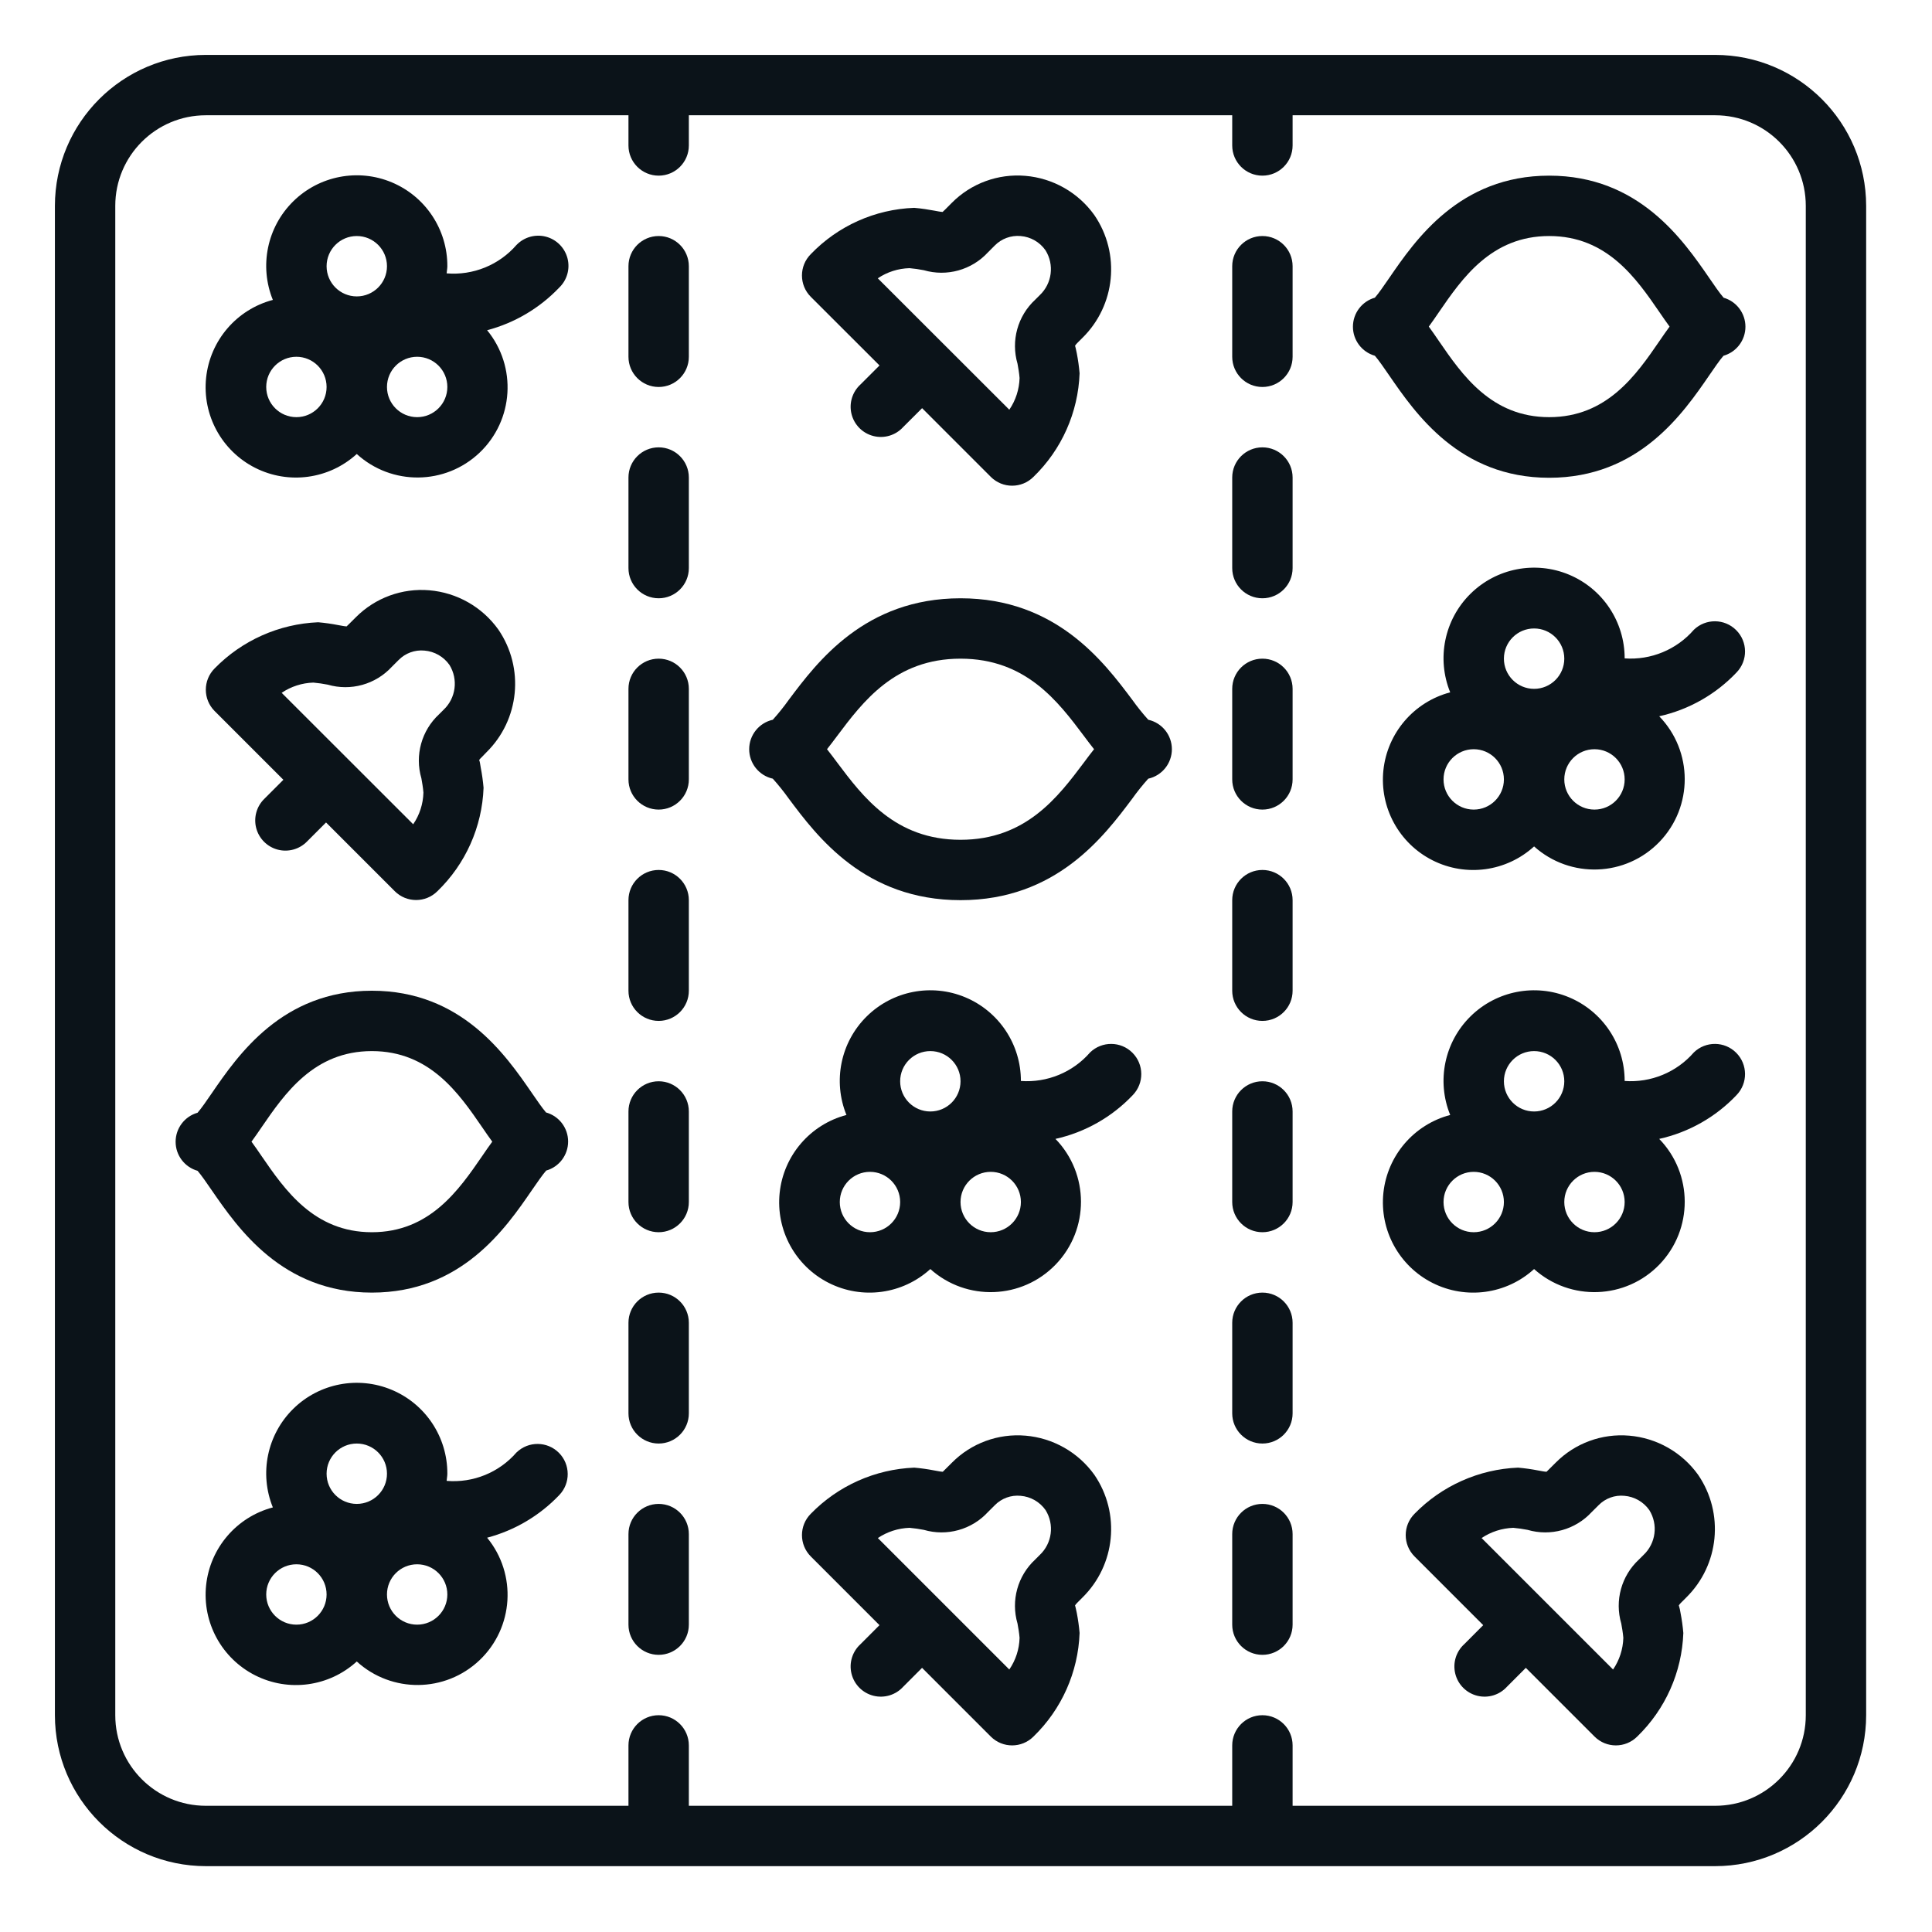 <?xml version="1.0"?>
<svg xmlns="http://www.w3.org/2000/svg" height="512px" viewBox="-26 -26 853.333 853.333" width="512px" class=""><g><path d="m188.773 306.355c14.723-14.41 16.969-37.309 5.332-54.301-7.133-9.977-18.277-16.309-30.492-17.336-12.031-1.016-23.898 3.336-32.414 11.891l-3.043 3.027c-.57.57-.977.91-1.039 1.027-.816 0-2.449-.344-3.695-.559-2.934-.582-5.91-.996-8.891-1.258-17.281.723-33.633 8.008-45.719 20.375-5.207 5.203-5.207 13.648 0 18.852l30.348 30.348-8.359 8.363c-3.469 3.344-4.859 8.305-3.641 12.965 1.223 4.664 4.863 8.305 9.523 9.527 4.664 1.215 9.617-.172 12.969-3.641l8.355-8.363 30.344 30.352c5.215 5.207 13.648 5.207 18.855 0 12.434-12.027 19.734-28.387 20.375-45.668-.258-2.984-.668-5.953-1.242-8.891-.246-1.457-.461-3.27-.754-3.32.355-.484.762-.938 1.211-1.336zm-18.844-18.867-1.973 1.973c-7.773 7.18-10.809 18.141-7.84 28.297.32 1.836.707 3.891.906 6.316-.133 5.008-1.699 9.859-4.52 13.992l-58.098-58.055c4.145-2.801 8.996-4.367 13.996-4.52 2.129.195 4.246.492 6.348.906 10.145 2.961 21.098-.078 28.273-7.84l3.027-3.027c2.984-3.051 7.188-4.59 11.438-4.176 4.43.367 8.461 2.676 11.02 6.309 3.957 6.379 2.883 14.668-2.578 19.824zm0 0" data-original="#000000" class="active-path" data-old_color="#000000" fill="#0B1319"/><path d="m362.465 135.418-8.359 8.352c-3.652 3.305-5.191 8.344-4 13.117 1.191 4.773 4.914 8.504 9.688 9.703 4.77 1.203 9.816-.32 13.121-3.965l8.363-8.348 30.332 30.344c5.207 5.207 13.648 5.207 18.859 0 12.441-12.035 19.738-28.422 20.371-45.734-.254-2.98-.676-5.938-1.242-8.875-.27-1.469-.738-3.305-.762-3.32.348-.516.754-.996 1.203-1.414l1.98-1.973c14.719-14.41 16.973-37.309 5.336-54.309-7.129-9.973-18.285-16.312-30.5-17.332-12.043-1.02-23.918 3.336-32.434 11.91l-3.012 3.027c-.578.57-.973.879-1.051 1.008-.801 0-2.441-.344-3.691-.57-2.578-.453-5.469-.961-8.883-1.238-17.297.633-33.676 7.969-45.668 20.449-5.203 5.207-5.203 13.652 0 18.855zm13.227-42.977c2.125.188 4.238.492 6.328.902 10.168 2.965 21.133-.074 28.312-7.855l3.012-3.02c2.984-3.047 7.176-4.59 11.426-4.219 4.434.348 8.473 2.66 11.012 6.305 3.973 6.375 2.902 14.672-2.559 19.828l-1.969 1.965c-7.777 7.18-10.812 18.148-7.832 28.305.32 1.824.707 3.891.906 6.316-.141 4.996-1.711 9.859-4.535 13.992l-58.09-58.039c4.145-2.793 9-4.344 13.988-4.48zm0 0" data-original="#000000" class="active-path" data-old_color="#000000" fill="#0B1319"/><path d="m426.906 608.105c-12.035-1.027-23.898 3.328-32.414 11.895l-3.039 3.027c-.566.57-.961.902-1.043 1.023-.801 0-2.438-.352-3.68-.562-2.941-.574-5.918-.996-8.91-1.254-17.273.695-33.641 7.98-45.703 20.375-5.203 5.207-5.203 13.648 0 18.855l30.336 30.344-8.348 8.367c-3.652 3.293-5.191 8.332-4 13.109 1.191 4.781 4.914 8.504 9.688 9.703 4.77 1.199 9.816-.324 13.121-3.961l8.348-8.363 30.348 30.352c5.207 5.203 13.648 5.203 18.859 0 12.441-12.047 19.738-28.434 20.371-45.738-.254-2.98-.676-5.941-1.242-8.883-.27-1.449-.738-3.227-.762-3.32.344-.508.742-.984 1.203-1.395l1.98-1.988c14.719-14.41 16.973-37.305 5.336-54.301-7.133-9.949-18.262-16.258-30.449-17.285zm6.316 52.719-1.969 1.973c-7.785 7.184-10.816 18.148-7.832 28.305.32 1.828.707 3.898.906 6.309-.129 5-1.707 9.855-4.535 13.984l-58.062-58.066c4.148-2.781 8.992-4.344 13.984-4.516 2.125.191 4.246.492 6.336.902 10.148 2.969 21.105-.066 28.281-7.836l3.035-3.027c2.98-3.059 7.188-4.594 11.426-4.176 4.434.363 8.469 2.676 11.016 6.305 3.977 6.391 2.895 14.691-2.586 19.844zm0 0" data-original="#000000" class="active-path" data-old_color="#000000" fill="#0B1319"/><path d="m693.566 608.105c-12.023-1.027-23.898 3.328-32.406 11.895l-3.043 3.027c-.559.57-.961.902-1.039 1.023-.801 0-2.441-.352-3.68-.562-2.945-.574-5.918-.996-8.906-1.254-17.281.703-33.633 8-45.711 20.375-5.199 5.207-5.199 13.648 0 18.855l30.332 30.344-8.344 8.367c-3.648 3.293-5.184 8.332-3.992 13.109 1.191 4.781 4.91 8.504 9.688 9.703 4.77 1.199 9.812-.324 13.117-3.961l8.352-8.363 30.348 30.352c5.203 5.203 13.641 5.203 18.848 0 12.445-12.047 19.75-28.434 20.371-45.738-.254-2.98-.664-5.941-1.238-8.883-.16-1.129-.414-2.23-.754-3.32.332-.508.734-.984 1.195-1.395l1.988-1.988c14.715-14.41 16.965-37.305 5.336-54.301-7.133-9.949-18.266-16.258-30.461-17.285zm6.324 52.719-1.977 1.973c-7.773 7.184-10.805 18.148-7.824 28.305.32 1.828.711 3.898.91 6.309-.141 5-1.715 9.855-4.535 13.984l-58.066-58.066c4.148-2.777 8.992-4.34 13.988-4.516 2.125.191 4.234.492 6.328.902 10.156 2.969 21.109-.074 28.285-7.836l3.039-3.027c2.973-3.059 7.176-4.594 11.426-4.176 4.422.363 8.465 2.676 11.008 6.305 3.98 6.391 2.898 14.691-2.582 19.844zm0 0" data-original="#000000" class="active-path" data-old_color="#000000" fill="#0B1319"/><path d="m735.238 105.422c-1.586-1.781-4.23-5.629-6.234-8.559-11.66-16.934-31.152-45.281-70.754-45.281-39.598 0-59.09 28.348-70.746 45.34-2.016 2.93-4.652 6.77-6.242 8.555-5.734 1.633-9.691 6.867-9.691 12.832 0 5.957 3.957 11.191 9.691 12.824 1.59 1.785 4.227 5.625 6.242 8.562 11.656 16.93 31.148 45.328 70.746 45.328 39.602 0 59.094-28.344 70.754-45.328 2.004-2.938 4.648-6.777 6.234-8.562 5.738-1.633 9.691-6.867 9.691-12.824 0-5.965-3.953-11.199-9.691-12.832zm-28.219 19.109c-10.332 15.051-23.199 33.719-48.77 33.719-25.574 0-38.441-18.668-48.773-33.719-1.488-2.168-2.93-4.309-4.398-6.281 1.469-1.977 2.91-4.105 4.398-6.277 10.332-15.051 23.199-33.723 48.773-33.723 25.57 0 38.438 18.672 48.77 33.723 1.496 2.172 2.941 4.301 4.406 6.277-1.465 1.973-2.91 4.113-4.406 6.281zm0 0" data-original="#000000" class="active-path" data-old_color="#000000" fill="#0B1319"/><path d="m481.172 291.902c-2.52-2.801-4.875-5.742-7.066-8.812-12.574-16.773-33.629-44.84-75.855-44.84s-63.281 28.066-75.855 44.84c-2.191 3.07-4.543 6.012-7.062 8.812-6.094 1.363-10.43 6.77-10.43 13.012 0 6.246 4.336 11.656 10.43 13.016 2.52 2.805 4.871 5.75 7.062 8.812 12.574 16.84 33.629 44.844 75.855 44.844s63.281-28.07 75.855-44.844c2.191-3.062 4.547-6.008 7.066-8.812 6.094-1.359 10.43-6.77 10.43-13.016 0-6.242-4.336-11.648-10.43-13.012zm-28.398 18.852c-11.434 15.223-25.625 34.168-54.523 34.168-28.895 0-43.09-18.945-54.52-34.168-1.504-2.023-2.977-3.996-4.453-5.84 1.477-1.848 2.949-3.812 4.453-5.824 11.43-15.223 25.625-34.168 54.52-34.168 28.898 0 43.09 18.945 54.523 34.168 1.504 2.012 2.988 4 4.453 5.824-1.465 1.855-2.977 3.816-4.453 5.84zm0 0" data-original="#000000" class="active-path" data-old_color="#000000" fill="#0B1319"/><path d="m215.238 465.43c-1.586-1.793-4.223-5.633-6.242-8.566-11.652-16.934-31.145-45.277-70.746-45.277-39.598 0-59.09 28.344-70.75 45.332-2.008 2.934-4.648 6.773-6.238 8.559-5.734 1.625-9.691 6.867-9.691 12.828 0 5.961 3.957 11.199 9.691 12.82 1.59 1.793 4.23 5.633 6.238 8.566 11.66 16.879 31.152 45.23 70.75 45.23 39.602 0 59.094-28.352 70.746-45.344 2.02-2.93 4.656-6.766 6.242-8.555 5.738-1.629 9.691-6.863 9.691-12.832 0-5.957-3.953-11.191-9.691-12.82zm-28.215 19.102c-10.332 15.047-23.195 33.719-48.773 33.719-25.57 0-38.438-18.672-48.77-33.719-1.492-2.176-2.938-4.305-4.402-6.281 1.465-1.973 2.91-4.109 4.402-6.277 10.332-15.055 23.199-33.723 48.77-33.723 25.578 0 38.441 18.668 48.773 33.723 1.492 2.168 2.93 4.305 4.402 6.277-1.473 1.977-2.91 4.105-4.402 6.281zm0 0" data-original="#000000" class="active-path" data-old_color="#000000" fill="#0B1319"/><path d="m531.582 638.25c-7.359 0-13.332 5.973-13.332 13.332v40.004c0 7.359 5.973 13.328 13.332 13.328 7.367 0 13.34-5.969 13.34-13.328v-40.004c0-7.359-5.973-13.332-13.34-13.332zm0 0" data-original="#000000" class="active-path" data-old_color="#000000" fill="#0B1319"/><path d="m531.582 544.922c-7.359 0-13.332 5.965-13.332 13.328v40c0 7.363 5.973 13.336 13.332 13.336 7.367 0 13.34-5.973 13.34-13.336v-40c0-7.363-5.973-13.328-13.34-13.328zm0 0" data-original="#000000" class="active-path" data-old_color="#000000" fill="#0B1319"/><path d="m531.582 451.582c-7.359 0-13.332 5.969-13.332 13.34v39.992c0 7.371 5.973 13.336 13.332 13.336 7.367 0 13.34-5.965 13.34-13.336v-39.992c0-7.371-5.973-13.34-13.34-13.34zm0 0" data-original="#000000" class="active-path" data-old_color="#000000" fill="#0B1319"/><path d="m531.582 358.25c-7.359 0-13.332 5.969-13.332 13.336v40c0 7.363 5.973 13.328 13.332 13.328 7.367 0 13.34-5.965 13.34-13.328v-40c0-7.367-5.973-13.336-13.34-13.336zm0 0" data-original="#000000" class="active-path" data-old_color="#000000" fill="#0B1319"/><path d="m531.582 264.922c-7.359 0-13.332 5.965-13.332 13.328v40c0 7.363 5.973 13.332 13.332 13.332 7.367 0 13.34-5.969 13.34-13.332v-40c0-7.363-5.973-13.328-13.34-13.328zm0 0" data-original="#000000" class="active-path" data-old_color="#000000" fill="#0B1319"/><path d="m531.582 171.586c-7.359 0-13.332 5.965-13.332 13.328v40c0 7.371 5.973 13.336 13.332 13.336 7.367 0 13.34-5.965 13.34-13.336v-40c0-7.363-5.973-13.328-13.34-13.328zm0 0" data-original="#000000" class="active-path" data-old_color="#000000" fill="#0B1319"/><path d="m531.582 78.25c-7.359 0-13.332 5.969-13.332 13.336v39.996c0 7.367 5.973 13.34 13.332 13.34 7.367 0 13.34-5.973 13.34-13.34v-39.996c0-7.367-5.973-13.336-13.34-13.336zm0 0" data-original="#000000" class="active-path" data-old_color="#000000" fill="#0B1319"/><path d="m264.922 638.25c-7.371 0-13.34 5.973-13.34 13.332v40.004c0 7.359 5.969 13.328 13.34 13.328 7.355 0 13.328-5.969 13.328-13.328v-40.004c0-7.359-5.973-13.332-13.328-13.332zm0 0" data-original="#000000" class="active-path" data-old_color="#000000" fill="#0B1319"/><path d="m264.922 544.922c-7.371 0-13.34 5.965-13.34 13.328v40c0 7.363 5.969 13.336 13.34 13.336 7.355 0 13.328-5.973 13.328-13.336v-40c0-7.363-5.973-13.328-13.328-13.328zm0 0" data-original="#000000" class="active-path" data-old_color="#000000" fill="#0B1319"/><path d="m264.922 451.582c-7.371 0-13.34 5.969-13.34 13.34v39.992c0 7.371 5.969 13.336 13.34 13.336 7.355 0 13.328-5.965 13.328-13.336v-39.992c0-7.371-5.973-13.34-13.328-13.34zm0 0" data-original="#000000" class="active-path" data-old_color="#000000" fill="#0B1319"/><path d="m264.922 358.25c-7.371 0-13.34 5.969-13.34 13.336v40c0 7.363 5.969 13.328 13.34 13.328 7.355 0 13.328-5.965 13.328-13.328v-40c0-7.367-5.973-13.336-13.328-13.336zm0 0" data-original="#000000" class="active-path" data-old_color="#000000" fill="#0B1319"/><path d="m264.922 264.922c-7.371 0-13.34 5.965-13.34 13.328v40c0 7.363 5.969 13.332 13.34 13.332 7.355 0 13.328-5.969 13.328-13.332v-40c0-7.363-5.973-13.328-13.328-13.328zm0 0" data-original="#000000" class="active-path" data-old_color="#000000" fill="#0B1319"/><path d="m264.922 171.586c-7.371 0-13.34 5.965-13.34 13.328v40c0 7.371 5.969 13.336 13.34 13.336 7.355 0 13.328-5.965 13.328-13.336v-40c0-7.363-5.973-13.328-13.328-13.328zm0 0" data-original="#000000" class="active-path" data-old_color="#000000" fill="#0B1319"/><path d="m264.922 78.25c-7.371 0-13.34 5.969-13.34 13.336v39.996c0 7.367 5.969 13.34 13.34 13.34 7.355 0 13.328-5.973 13.328-13.34v-39.996c0-7.367-5.973-13.336-13.328-13.336zm0 0" data-original="#000000" class="active-path" data-old_color="#000000" fill="#0B1319"/><path d="m202.156 82.156c-7.695 8.891-19.18 13.566-30.887 12.582.078-1.059.316-2.074.316-3.152.059-16.164-9.609-30.777-24.508-37.035-14.898-6.258-32.105-2.938-43.602 8.422-11.5 11.352-15.035 28.516-8.961 43.492-16.012 4.23-27.738 17.914-29.477 34.387-1.738 16.477 6.887 32.301 21.664 39.777 14.773 7.477 32.641 5.043 44.879-6.109 15.422 14.055 39.082 13.812 54.219-.555 15.129-14.367 16.594-37.98 3.359-54.113 12.148-3.211 23.176-9.73 31.848-18.828 3.469-3.348 4.859-8.301 3.641-12.969-1.223-4.656-4.863-8.301-9.523-9.52-4.664-1.223-9.617.176-12.969 3.633zm-97.242 76.094c-7.355 0-13.328-5.973-13.328-13.328 0-7.371 5.973-13.34 13.328-13.34 7.371 0 13.336 5.969 13.336 13.34 0 7.355-5.965 13.328-13.336 13.328zm26.668-53.336c-7.359 0-13.332-5.969-13.332-13.328 0-7.367 5.973-13.336 13.332-13.336 7.367 0 13.34 5.969 13.34 13.336 0 7.359-5.973 13.328-13.34 13.328zm26.668 53.336c-7.363 0-13.328-5.973-13.328-13.328 0-7.371 5.965-13.34 13.328-13.34s13.336 5.969 13.336 13.34c0 7.355-5.973 13.328-13.336 13.328zm0 0" data-original="#000000" class="active-path" data-old_color="#000000" fill="#0B1319"/><path d="m202.156 615.492c-7.691 8.891-19.18 13.57-30.887 12.586.078-1.066.316-2.082.316-3.164.059-16.16-9.609-30.77-24.508-37.023-14.898-6.266-32.105-2.945-43.602 8.41-11.5 11.363-15.035 28.516-8.961 43.496-16.012 4.23-27.738 17.922-29.477 34.387-1.738 16.473 6.887 32.309 21.664 39.781 14.773 7.473 32.641 5.043 44.879-6.113 15.422 14.055 39.082 13.812 54.219-.559 15.129-14.363 16.594-37.977 3.359-54.109 12.148-3.215 23.176-9.723 31.848-18.824 5.055-5.23 4.98-13.551-.16-18.695-5.141-5.137-13.461-5.211-18.691-.156zm-97.242 76.094c-7.355 0-13.328-5.973-13.328-13.336s5.973-13.328 13.328-13.328c7.371 0 13.336 5.965 13.336 13.328s-5.965 13.336-13.336 13.336zm26.668-53.336c-7.359 0-13.332-5.965-13.332-13.336 0-7.355 5.973-13.328 13.332-13.328 7.367 0 13.34 5.973 13.34 13.328 0 7.371-5.973 13.336-13.34 13.336zm26.668 53.336c-7.363 0-13.328-5.973-13.328-13.336s5.965-13.328 13.328-13.328 13.336 5.965 13.336 13.328-5.973 13.336-13.336 13.336zm0 0" data-original="#000000" class="active-path" data-old_color="#000000" fill="#0B1319"/><path d="m455.488 438.828c-7.629 8.789-18.961 13.465-30.574 12.621.027-16.148-9.672-30.734-24.574-36.965-14.906-6.223-32.094-2.875-43.57 8.492-11.477 11.367-14.988 28.52-8.906 43.488-16.02 4.223-27.758 17.91-29.496 34.379-1.738 16.48 6.879 32.312 21.66 39.789 14.785 7.477 32.648 5.051 44.887-6.113 16.004 14.355 40.504 13.449 55.402-2.047 14.898-15.496 14.844-40.008-.133-55.438 13.066-2.902 24.961-9.641 34.16-19.359 5.055-5.23 4.98-13.547-.16-18.691s-13.461-5.211-18.695-.156zm-97.238 79.422c-7.363 0-13.328-5.965-13.328-13.336 0-7.355 5.965-13.328 13.328-13.328s13.336 5.973 13.336 13.328c0 7.371-5.973 13.336-13.336 13.336zm26.664-53.328c-7.363 0-13.328-5.973-13.328-13.34 0-7.359 5.965-13.332 13.328-13.332 7.371 0 13.336 5.973 13.336 13.332 0 7.367-5.965 13.34-13.336 13.34zm26.672 53.328c-7.367 0-13.336-5.965-13.336-13.336 0-7.355 5.969-13.328 13.336-13.328 7.363 0 13.328 5.973 13.328 13.328 0 7.371-5.965 13.336-13.328 13.336zm0 0" data-original="#000000" class="active-path" data-old_color="#000000" fill="#0B1319"/><path d="m722.156 252.156c-7.637 8.793-18.965 13.477-30.57 12.641.023-16.156-9.668-30.746-24.574-36.977-14.902-6.23-32.098-2.879-43.57 8.488-11.48 11.367-14.996 28.523-8.91 43.488-16.016 4.227-27.754 17.91-29.504 34.383-1.738 16.473 6.887 32.309 21.672 39.789 14.785 7.477 32.645 5.043 44.883-6.117 16.004 14.359 40.508 13.457 55.402-2.043 14.898-15.496 14.84-40.016-.137-55.438 13.062-2.902 24.969-9.645 34.168-19.363 5.047-5.227 4.98-13.547-.168-18.684-5.141-5.148-13.457-5.223-18.691-.168zm-97.242 79.426c-7.355 0-13.328-5.969-13.328-13.332s5.973-13.336 13.328-13.336c7.371 0 13.336 5.973 13.336 13.336s-5.965 13.332-13.336 13.332zm26.668-53.332c-7.359 0-13.332-5.973-13.332-13.328 0-7.371 5.973-13.34 13.332-13.34 7.367 0 13.34 5.969 13.34 13.34 0 7.355-5.973 13.328-13.34 13.328zm26.668 53.332c-7.363 0-13.328-5.969-13.328-13.332s5.965-13.336 13.328-13.336 13.336 5.973 13.336 13.336-5.973 13.332-13.336 13.332zm0 0" data-original="#000000" class="active-path" data-old_color="#000000" fill="#0B1319"/><path d="m722.156 438.828c-7.637 8.789-18.965 13.465-30.57 12.621.02-16.148-9.672-30.734-24.582-36.965-14.902-6.223-32.09-2.875-43.566 8.492-11.477 11.367-14.992 28.52-8.906 43.488-16.016 4.223-27.754 17.91-29.504 34.379-1.738 16.48 6.887 32.312 21.672 39.789 14.785 7.477 32.645 5.051 44.883-6.113 16.004 14.355 40.508 13.449 55.402-2.047 14.898-15.496 14.84-40.008-.137-55.438 13.062-2.902 24.969-9.641 34.168-19.359 5.047-5.23 4.98-13.547-.168-18.691-5.141-5.145-13.457-5.211-18.691-.156zm-97.242 79.422c-7.355 0-13.328-5.965-13.328-13.336 0-7.355 5.973-13.328 13.328-13.328 7.371 0 13.336 5.973 13.336 13.328 0 7.371-5.965 13.336-13.336 13.336zm26.668-53.328c-7.359 0-13.332-5.973-13.332-13.34 0-7.359 5.973-13.332 13.332-13.332 7.367 0 13.34 5.973 13.34 13.332 0 7.367-5.973 13.34-13.34 13.34zm26.668 53.328c-7.363 0-13.328-5.965-13.328-13.336 0-7.355 5.965-13.328 13.328-13.328s13.336 5.973 13.336 13.328c0 7.371-5.973 13.336-13.336 13.336zm0 0" data-original="#000000" class="active-path" data-old_color="#000000" fill="#0B1319"/><path d="m731.582-1.75h-666.66c-36.809.043-66.629 29.863-66.672 66.672v666.66c.043 36.805 29.863 66.625 66.672 66.668h666.66c36.805-.043 66.625-29.863 66.668-66.668v-666.66c-.043-36.809-29.863-66.629-66.668-66.672zm40.004 733.332c0 22.094-17.91 40.004-40.004 40.004h-186.66v-26.664c0-7.371-5.973-13.34-13.34-13.34-7.359 0-13.332 5.969-13.332 13.34v26.664h-240v-26.664c0-7.371-5.973-13.34-13.328-13.34-7.371 0-13.34 5.969-13.34 13.34v26.664h-186.66c-22.098 0-40.008-17.91-40.008-40.004v-666.66c0-22.098 17.91-40.008 40.008-40.008h186.66v13.336c0 7.363 5.969 13.332 13.34 13.332 7.355 0 13.328-5.969 13.328-13.332v-13.336h240v13.336c0 7.363 5.973 13.332 13.332 13.332 7.367 0 13.34-5.969 13.34-13.332v-13.336h186.66c22.094 0 40.004 17.91 40.004 40.008zm0 0" data-original="#000000" class="active-path" data-old_color="#000000" fill="#0B1319"/></g> </svg>
